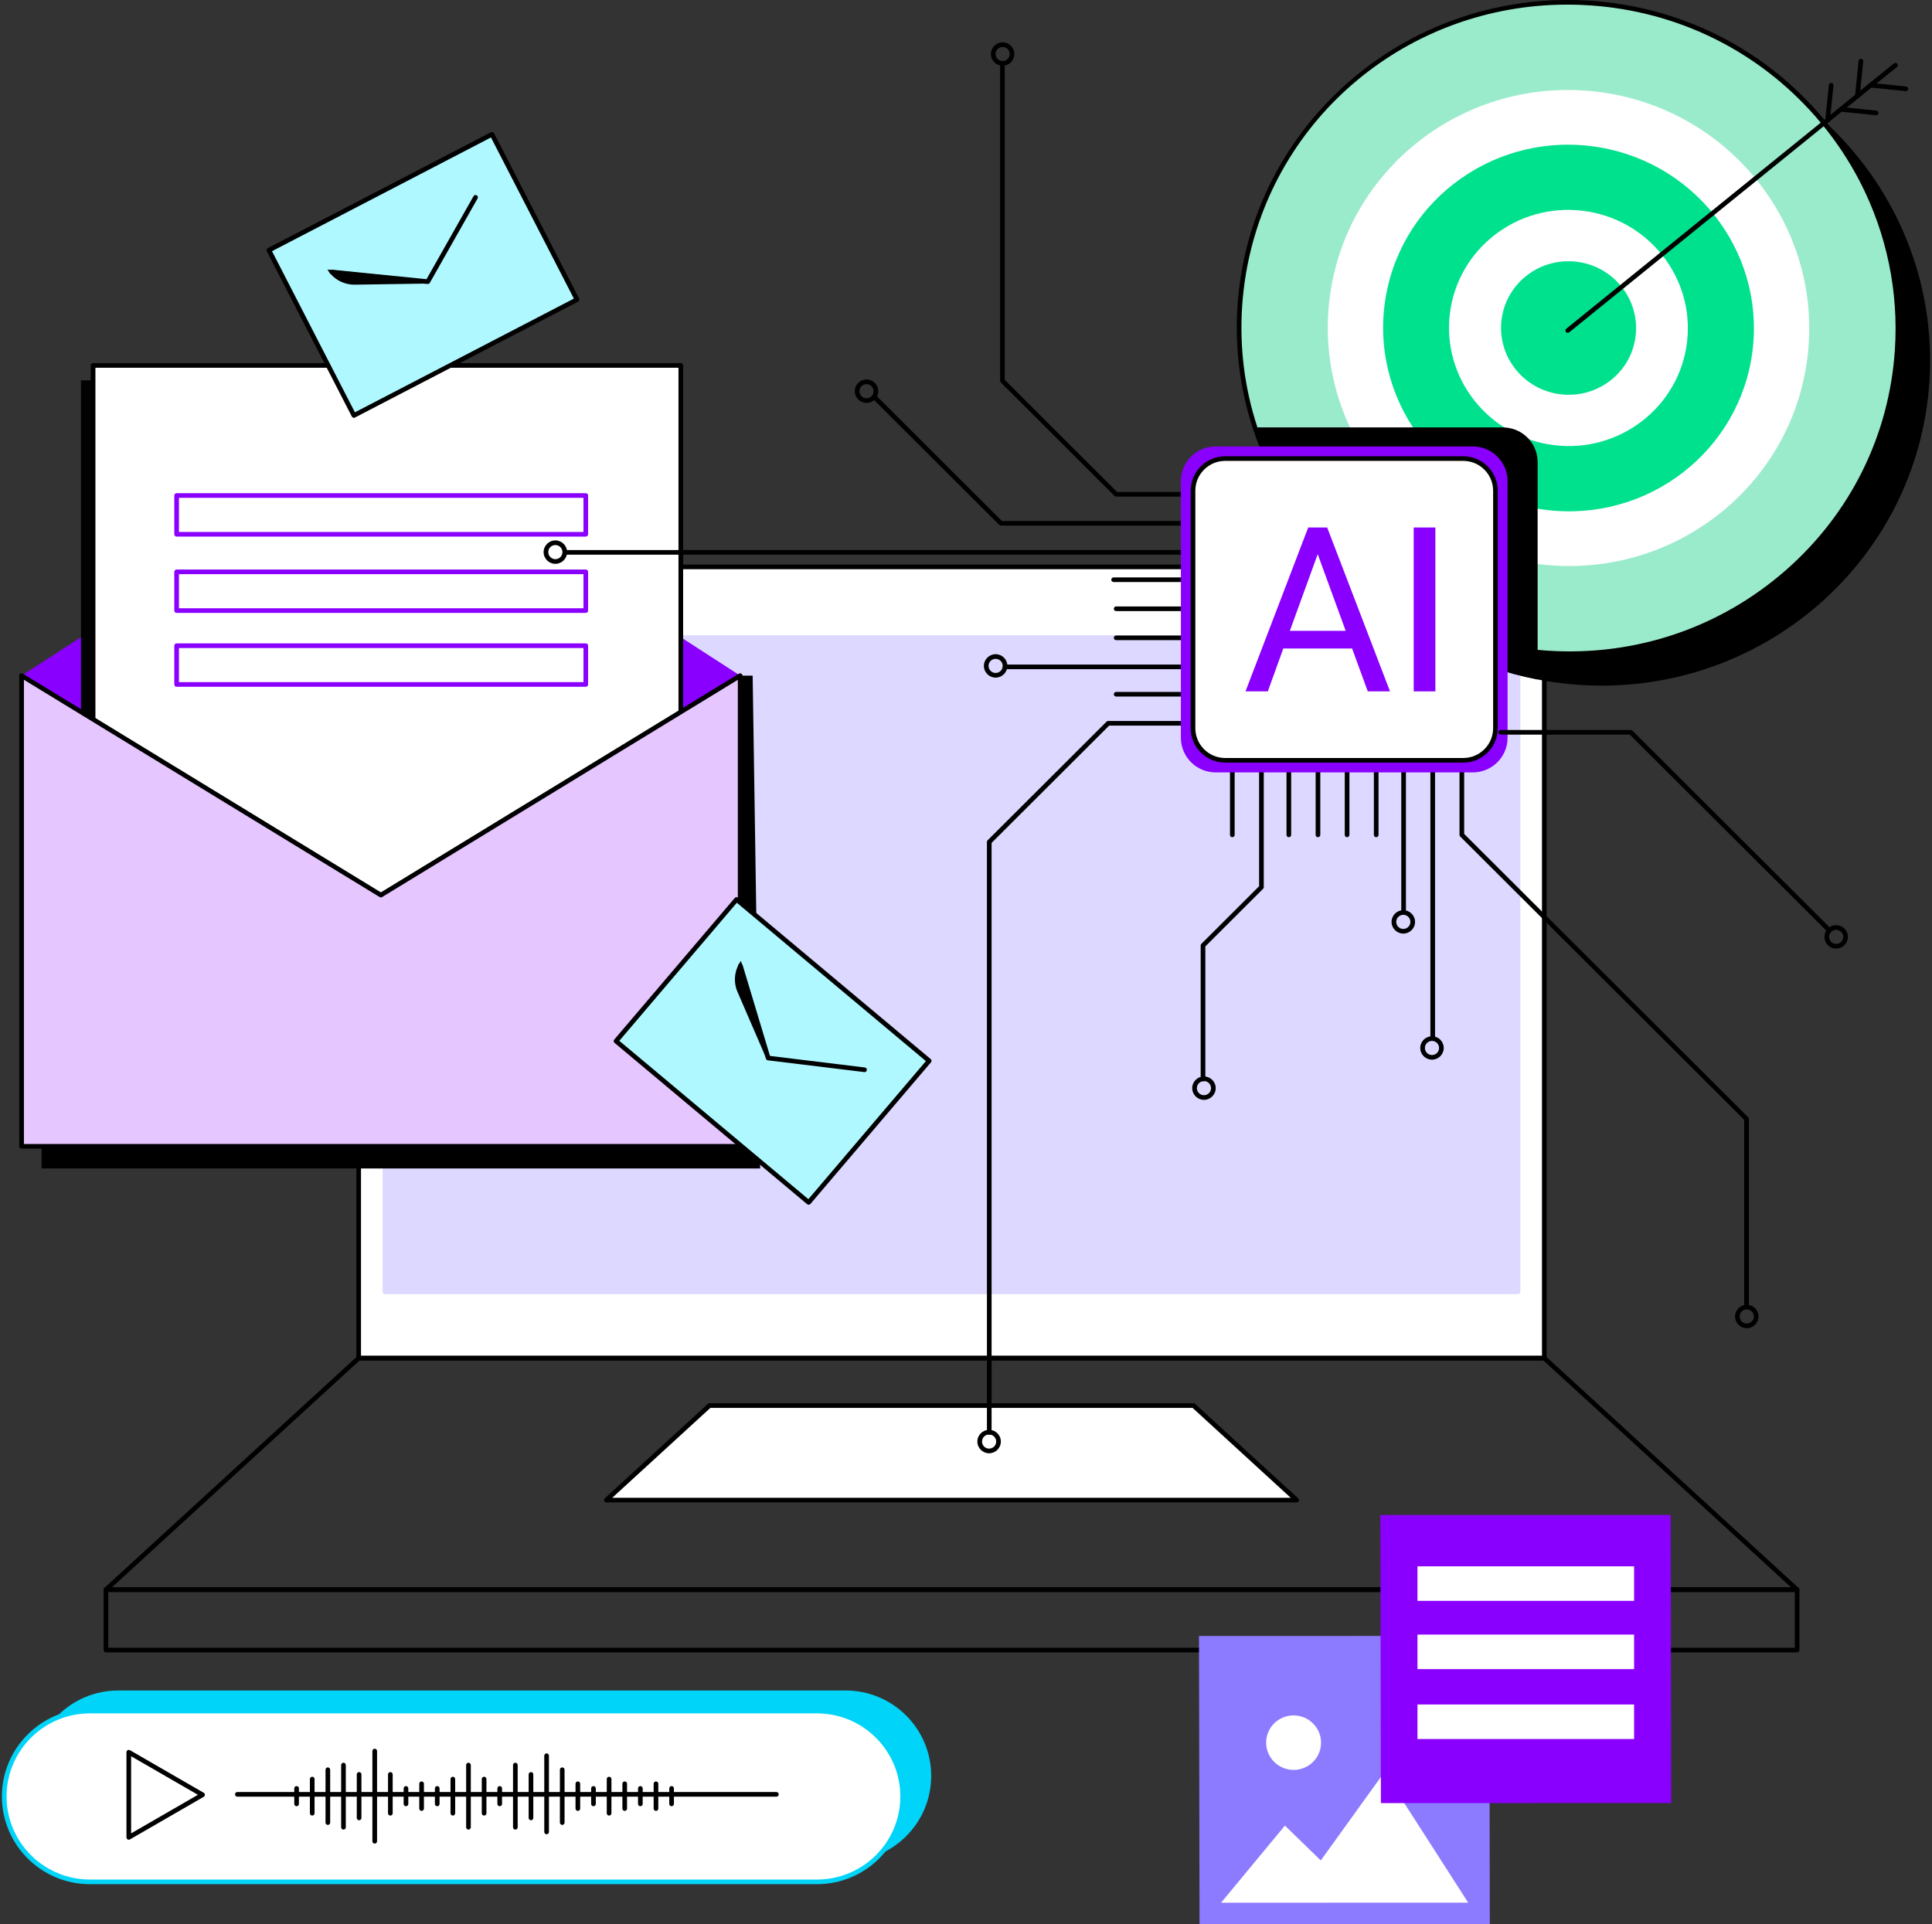 <svg xmlns="http://www.w3.org/2000/svg" width="509" height="507" viewBox="0 0 509 507" fill="none"><rect x="0" y="0" width="509" height="507" fill="#333333" stroke="none"/><g clip-path="url(#clip0_404_8385)"><path d="M406.858 149.377H94.495V357.856H406.858V149.377Z" fill="white"></path><path d="M406.858 358.47H94.495C94.156 358.47 93.882 358.195 93.882 357.857V149.378C93.882 149.04 94.156 148.766 94.495 148.766H406.858C407.197 148.766 407.472 149.04 407.472 149.378V357.857C407.472 358.195 407.197 358.47 406.858 358.47ZM95.109 357.245H406.245V149.987H95.109V357.245Z" fill="black"></path><path d="M473.439 419.474H27.912C27.66 419.474 27.432 419.319 27.34 419.083C27.249 418.848 27.31 418.582 27.496 418.41L94.079 357.407C94.193 357.302 94.34 357.246 94.493 357.246H406.856C407.008 357.246 407.158 357.304 407.269 357.407L473.852 418.41C474.038 418.579 474.099 418.848 474.008 419.083C473.916 419.319 473.688 419.474 473.436 419.474H473.439ZM29.487 418.25H471.864L406.617 358.471H94.734L29.487 418.25Z" fill="black"></path><path d="M314.435 370.359H186.916L159.737 395.263H341.617L314.435 370.359Z" fill="white"></path><path d="M341.617 395.877H159.737C159.485 395.877 159.257 395.721 159.165 395.486C159.074 395.25 159.135 394.984 159.321 394.813L186.503 369.909C186.616 369.803 186.764 369.748 186.916 369.748H314.435C314.587 369.748 314.737 369.806 314.848 369.909L342.03 394.813C342.216 394.982 342.277 395.25 342.186 395.486C342.094 395.721 341.866 395.877 341.614 395.877H341.617ZM161.312 394.652H340.042L314.196 370.973H187.155L161.309 394.652H161.312Z" fill="black"></path><path d="M473.466 435.39H27.912C27.573 435.39 27.299 435.116 27.299 434.778V418.858C27.299 418.52 27.573 418.246 27.912 418.246H473.466C473.805 418.246 474.08 418.52 474.08 418.858V434.778C474.08 435.116 473.805 435.39 473.466 435.39ZM28.526 434.168H472.853V419.473H28.526V434.168Z" fill="black"></path><path d="M399.942 340.994H101.411C101.073 340.994 100.798 340.72 100.798 340.382V167.985C100.798 167.647 101.073 167.373 101.411 167.373H399.942C400.281 167.373 400.556 167.647 400.556 167.985V340.382C400.556 340.72 400.281 340.994 399.942 340.994Z" fill="#8C7BFF" fill-opacity="0.3"></path><path d="M52.184 307.88H10.954V184.294L103.3 177.902L198.292 178.027L200.268 307.88H52.184Z" fill="black"></path><path d="M5.689 178.027L100.345 116.791L195.004 178.027L100.348 244.824L5.689 178.027Z" fill="#8900FE"></path><path d="M176.171 100.221H21.332V290.398H176.171V100.221Z" fill="#020202"></path><path d="M179.364 96.291H24.525V286.469H179.364V96.291Z" fill="white"></path><path d="M179.364 287.082H24.525C24.186 287.082 23.911 286.808 23.911 286.47V96.292C23.911 95.954 24.186 95.68 24.525 95.68H179.364C179.703 95.68 179.978 95.954 179.978 96.292V286.47C179.978 286.808 179.703 287.082 179.364 287.082ZM25.139 285.857H178.751V96.904H25.139V285.857Z" fill="black"></path><path d="M154.329 141.391H46.534C46.196 141.391 45.921 141.116 45.921 140.778V130.563C45.921 130.225 46.196 129.951 46.534 129.951H154.329C154.667 129.951 154.942 130.225 154.942 130.563V140.778C154.942 141.116 154.667 141.391 154.329 141.391ZM47.148 140.166H153.718V131.176H47.148V140.166Z" fill="#8900FE"></path><path d="M154.329 161.499H46.534C46.196 161.499 45.921 161.225 45.921 160.887V150.675C45.921 150.337 46.196 150.062 46.534 150.062H154.329C154.667 150.062 154.942 150.337 154.942 150.675V160.887C154.942 161.225 154.667 161.499 154.329 161.499ZM47.148 160.275H153.718V151.284H47.148V160.275Z" fill="#8900FE"></path><path d="M154.329 180.966H46.534C46.196 180.966 45.921 180.692 45.921 180.354V170.142C45.921 169.804 46.196 169.529 46.534 169.529H154.329C154.667 169.529 154.942 169.804 154.942 170.142V180.354C154.942 180.692 154.667 180.966 154.329 180.966ZM47.148 179.744H153.718V170.754H47.148V179.744Z" fill="#8900FE"></path><path d="M46.92 302.044H5.689V178.455L100.348 235.849L195.004 178.455V302.044H46.92Z" fill="#E5C6FF"></path><path d="M195.004 302.654H5.689C5.351 302.654 5.076 302.38 5.076 302.042V178.027C5.076 177.805 5.195 177.6 5.389 177.492C5.584 177.384 5.82 177.387 6.009 177.503L100.345 235.129L194.682 177.503C194.871 177.387 195.11 177.381 195.301 177.492C195.495 177.6 195.615 177.805 195.615 178.027V302.042C195.615 302.38 195.34 302.654 195.001 302.654H195.004ZM6.303 301.433H194.39V179.121L100.667 236.373C100.47 236.495 100.223 236.495 100.026 236.373L6.303 179.118V301.43V301.433Z" fill="black"></path><path d="M213.046 316.832L162.297 274.322L194.052 237.012L244.742 279.561L213.046 316.832Z" fill="#B0F8FF"></path><path d="M227.775 282.491C227.75 282.491 227.725 282.491 227.7 282.486L202.312 279.394C202.07 279.363 201.87 279.194 201.798 278.964L194.476 254.659C194.379 254.335 194.563 253.994 194.887 253.897C195.209 253.8 195.554 253.983 195.651 254.307L202.856 278.23L227.844 281.275C228.18 281.317 228.419 281.621 228.377 281.957C228.339 282.267 228.075 282.494 227.769 282.494L227.775 282.491Z" fill="black"></path><path d="M194.301 261.367L202.031 279.231L202.859 278.802L195.218 253.191C193.482 255.563 193.135 258.674 194.301 261.37V261.367Z" fill="#020202"></path><path d="M213.046 317.444C212.907 317.444 212.768 317.397 212.651 317.3L161.9 274.787C161.775 274.681 161.697 274.532 161.683 274.368C161.669 274.205 161.722 274.044 161.828 273.92L193.582 236.609C193.802 236.354 194.185 236.321 194.443 236.537L245.195 279.051C245.319 279.156 245.397 279.305 245.411 279.469C245.425 279.632 245.372 279.793 245.267 279.918L213.512 317.228C213.39 317.369 213.218 317.444 213.046 317.444ZM163.163 274.246L212.973 315.973L243.934 279.596L194.124 237.87L163.163 274.246Z" fill="black"></path><path d="M152.016 78.945L93.237 109.47L70.84 65.924L129.626 35.465L152.016 78.945Z" fill="#B0F8FF"></path><path d="M112.709 74.831C112.69 74.831 112.667 74.831 112.648 74.828L87.343 72.279C87.007 72.246 86.76 71.944 86.793 71.609C86.827 71.273 87.124 71.032 87.465 71.06L112.373 73.567L124.751 51.694C124.917 51.401 125.292 51.295 125.586 51.462C125.881 51.628 125.986 52.002 125.82 52.296L113.245 74.518C113.137 74.712 112.931 74.828 112.712 74.828L112.709 74.831Z" fill="black"></path><path d="M93.485 75.009L112.981 74.715L112.898 73.787L86.26 71.033C87.793 73.54 90.539 75.05 93.482 75.006L93.485 75.009Z" fill="#020202"></path><path d="M93.237 110.083C93.174 110.083 93.113 110.074 93.052 110.055C92.896 110.005 92.766 109.897 92.693 109.75L70.295 66.201C70.143 65.902 70.259 65.533 70.556 65.378L129.335 34.85C129.479 34.775 129.648 34.761 129.804 34.809C129.959 34.858 130.09 34.967 130.162 35.113L152.56 78.663C152.713 78.962 152.596 79.33 152.299 79.486L93.521 110.014C93.432 110.061 93.335 110.083 93.237 110.083ZM71.661 66.184L93.501 108.645L151.191 78.682L129.351 36.221L71.661 66.184Z" fill="black"></path><path d="M392.504 506.986L316.026 507L315.884 431.077L392.362 431.061L392.504 506.986Z" fill="#8C7BFF"></path><path d="M386.809 501.345L321.698 501.356L338.521 481.032L347.966 490.219L364.728 466.949L386.809 501.345Z" fill="white"></path><path d="M347.952 460.314C348.576 456.398 345.884 452.717 341.939 452.09C337.994 451.464 334.29 454.13 333.666 458.046C333.041 461.961 335.733 465.642 339.678 466.269C343.623 466.895 347.327 464.229 347.952 460.314Z" fill="white"></path><path d="M440.29 475.094L363.812 475.108L363.667 399.186L440.148 399.172L440.29 475.094Z" fill="#8900FE"></path><path d="M430.514 412.717H373.443V421.818H430.514V412.717Z" fill="white"></path><path d="M430.514 430.705H373.443V439.806H430.514V430.705Z" fill="white"></path><path d="M430.514 449.119H373.443V458.22H430.514V449.119Z" fill="white"></path><path d="M222.78 490.435H31.18C18.725 490.435 8.63 480.362 8.63 467.934C8.63 455.505 18.725 445.432 31.18 445.432H222.78C235.235 445.432 245.331 455.505 245.331 467.934C245.331 480.362 235.235 490.435 222.78 490.435Z" fill="#00D4F8"></path><path d="M215.264 495.859H23.664C11.209 495.859 1.114 485.786 1.114 473.357C1.114 460.929 11.209 450.855 23.664 450.855H215.264C227.719 450.855 237.815 460.929 237.815 473.357C237.815 485.786 227.719 495.859 215.264 495.859Z" fill="white"></path><path d="M176.937 475.93C176.599 475.93 176.324 475.656 176.324 475.318V471.237C176.324 470.899 176.599 470.625 176.937 470.625C177.276 470.625 177.551 470.899 177.551 471.237V475.318C177.551 475.656 177.276 475.93 176.937 475.93Z" fill="black"></path><path d="M172.823 477.163C172.484 477.163 172.209 476.889 172.209 476.551V470.007C172.209 469.669 172.484 469.395 172.823 469.395C173.161 469.395 173.436 469.669 173.436 470.007V476.551C173.436 476.889 173.161 477.163 172.823 477.163Z" fill="black"></path><path d="M168.705 475.93C168.366 475.93 168.092 475.656 168.092 475.318V471.237C168.092 470.899 168.366 470.625 168.705 470.625C169.044 470.625 169.319 470.899 169.319 471.237V475.318C169.319 475.656 169.044 475.93 168.705 475.93Z" fill="black"></path><path d="M164.588 477.163C164.249 477.163 163.974 476.889 163.974 476.551V470.007C163.974 469.669 164.249 469.395 164.588 469.395C164.926 469.395 165.201 469.669 165.201 470.007V476.551C165.201 476.889 164.926 477.163 164.588 477.163Z" fill="black"></path><path d="M160.473 478.393C160.134 478.393 159.859 478.118 159.859 477.78V468.776C159.859 468.438 160.134 468.164 160.473 468.164C160.812 468.164 161.087 468.438 161.087 468.776V477.78C161.087 478.118 160.812 478.393 160.473 478.393Z" fill="black"></path><path d="M156.355 475.93C156.017 475.93 155.742 475.656 155.742 475.318V471.237C155.742 470.899 156.017 470.625 156.355 470.625C156.694 470.625 156.969 470.899 156.969 471.237V475.318C156.969 475.656 156.694 475.93 156.355 475.93Z" fill="black"></path><path d="M152.241 477.163C151.902 477.163 151.627 476.889 151.627 476.551V470.007C151.627 469.669 151.902 469.395 152.241 469.395C152.579 469.395 152.854 469.669 152.854 470.007V476.551C152.854 476.889 152.579 477.163 152.241 477.163Z" fill="black"></path><path d="M148.123 480.856C147.784 480.856 147.51 480.581 147.51 480.243V466.313C147.51 465.975 147.784 465.701 148.123 465.701C148.462 465.701 148.737 465.975 148.737 466.313V480.243C148.737 480.581 148.462 480.856 148.123 480.856Z" fill="black"></path><path d="M144.005 483.318C143.667 483.318 143.392 483.044 143.392 482.706V462.62C143.392 462.282 143.667 462.008 144.005 462.008C144.344 462.008 144.619 462.282 144.619 462.62V482.706C144.619 483.044 144.344 483.318 144.005 483.318Z" fill="black"></path><path d="M139.891 479.625C139.552 479.625 139.277 479.351 139.277 479.013V467.546C139.277 467.208 139.552 466.934 139.891 466.934C140.229 466.934 140.504 467.208 140.504 467.546V479.013C140.504 479.351 140.229 479.625 139.891 479.625Z" fill="black"></path><path d="M135.773 482.088C135.435 482.088 135.16 481.814 135.16 481.476V465.083C135.16 464.745 135.435 464.471 135.773 464.471C136.112 464.471 136.387 464.745 136.387 465.083V481.476C136.387 481.814 136.112 482.088 135.773 482.088Z" fill="black"></path><path d="M131.656 475.93C131.317 475.93 131.042 475.656 131.042 475.318V471.237C131.042 470.899 131.317 470.625 131.656 470.625C131.994 470.625 132.269 470.899 132.269 471.237V475.318C132.269 475.656 131.994 475.93 131.656 475.93Z" fill="black"></path><path d="M127.541 478.393C127.202 478.393 126.927 478.118 126.927 477.78V468.776C126.927 468.438 127.202 468.164 127.541 468.164C127.88 468.164 128.154 468.438 128.154 468.776V477.78C128.154 478.118 127.88 478.393 127.541 478.393Z" fill="black"></path><path d="M123.423 482.088C123.085 482.088 122.81 481.814 122.81 481.476V465.083C122.81 464.745 123.085 464.471 123.423 464.471C123.762 464.471 124.037 464.745 124.037 465.083V481.476C124.037 481.814 123.762 482.088 123.423 482.088Z" fill="black"></path><path d="M119.306 478.393C118.967 478.393 118.692 478.118 118.692 477.78V468.776C118.692 468.438 118.967 468.164 119.306 468.164C119.645 468.164 119.92 468.438 119.92 468.776V477.78C119.92 478.118 119.645 478.393 119.306 478.393Z" fill="black"></path><path d="M115.191 475.93C114.853 475.93 114.578 475.656 114.578 475.318V471.237C114.578 470.899 114.853 470.625 115.191 470.625C115.53 470.625 115.805 470.899 115.805 471.237V475.318C115.805 475.656 115.53 475.93 115.191 475.93Z" fill="black"></path><path d="M111.074 477.163C110.735 477.163 110.46 476.889 110.46 476.551V470.007C110.46 469.669 110.735 469.395 111.074 469.395C111.412 469.395 111.687 469.669 111.687 470.007V476.551C111.687 476.889 111.412 477.163 111.074 477.163Z" fill="black"></path><path d="M106.959 475.93C106.62 475.93 106.345 475.656 106.345 475.318V471.237C106.345 470.899 106.62 470.625 106.959 470.625C107.298 470.625 107.572 470.899 107.572 471.237V475.318C107.572 475.656 107.298 475.93 106.959 475.93Z" fill="black"></path><path d="M102.841 478.393C102.503 478.393 102.228 478.119 102.228 477.781V467.544C102.228 467.206 102.503 466.932 102.841 466.932C103.18 466.932 103.455 467.206 103.455 467.544V477.781C103.455 478.119 103.18 478.393 102.841 478.393Z" fill="black"></path><path d="M98.724 485.782C98.385 485.782 98.11 485.508 98.11 485.17V461.388C98.11 461.05 98.385 460.775 98.724 460.775C99.062 460.775 99.337 461.05 99.337 461.388V485.17C99.337 485.508 99.062 485.782 98.724 485.782Z" fill="black"></path><path d="M94.609 479.625C94.27 479.625 93.995 479.351 93.995 479.013V467.546C93.995 467.208 94.27 466.934 94.609 466.934C94.948 466.934 95.223 467.208 95.223 467.546V479.013C95.223 479.351 94.948 479.625 94.609 479.625Z" fill="black"></path><path d="M90.492 482.088C90.153 482.088 89.878 481.814 89.878 481.476V465.083C89.878 464.745 90.153 464.471 90.492 464.471C90.83 464.471 91.105 464.745 91.105 465.083V481.476C91.105 481.814 90.83 482.088 90.492 482.088Z" fill="black"></path><path d="M86.374 480.856C86.035 480.856 85.76 480.581 85.76 480.243V466.313C85.76 465.975 86.035 465.701 86.374 465.701C86.713 465.701 86.987 465.975 86.987 466.313V480.243C86.987 480.581 86.713 480.856 86.374 480.856Z" fill="black"></path><path d="M82.259 478.393C81.92 478.393 81.645 478.118 81.645 477.78V468.776C81.645 468.438 81.92 468.164 82.259 468.164C82.598 468.164 82.873 468.438 82.873 468.776V477.78C82.873 478.118 82.598 478.393 82.259 478.393Z" fill="black"></path><path d="M78.142 475.93C77.803 475.93 77.528 475.656 77.528 475.318V471.237C77.528 470.899 77.803 470.625 78.142 470.625C78.48 470.625 78.755 470.899 78.755 471.237V475.318C78.755 475.656 78.48 475.93 78.142 475.93Z" fill="black"></path><path d="M53.364 472.921L33.932 461.697V484.144L53.364 472.921Z" fill="white"></path><path d="M33.932 484.757C33.826 484.757 33.721 484.729 33.626 484.674C33.438 484.566 33.318 484.364 33.318 484.145V461.698C33.318 461.479 33.435 461.277 33.626 461.169C33.815 461.061 34.051 461.061 34.24 461.169L53.672 472.392C53.861 472.5 53.978 472.702 53.978 472.921C53.978 473.14 53.861 473.342 53.672 473.451L34.24 484.674C34.145 484.729 34.04 484.757 33.932 484.757ZM34.545 462.759V483.084L52.14 472.921L34.545 462.759Z" fill="black"></path><path d="M204.547 473.412H62.527C62.188 473.412 61.913 473.138 61.913 472.8C61.913 472.462 62.188 472.188 62.527 472.188H204.547C204.886 472.188 205.16 472.462 205.16 472.8C205.16 473.138 204.886 473.412 204.547 473.412Z" fill="black"></path><path d="M215.264 496.473H23.664C10.892 496.473 0.5 486.103 0.5 473.358C0.5 460.614 10.892 450.244 23.664 450.244H215.264C228.036 450.244 238.428 460.614 238.428 473.358C238.428 486.103 228.036 496.473 215.264 496.473ZM23.664 451.469C11.567 451.469 1.727 461.29 1.727 473.358C1.727 485.427 11.567 495.248 23.664 495.248H215.264C227.361 495.248 237.201 485.429 237.201 473.358C237.201 461.287 227.361 451.469 215.264 451.469H23.664Z" fill="#00D4F8"></path><path d="M508.317 100.549C505.232 147.844 463.968 183.619 416.135 180.461C412.384 180.217 408.699 179.738 405.098 179.034C387.884 175.707 372.599 167.392 360.735 155.77C359.178 154.241 357.681 152.667 356.254 151.035C346.739 140.208 339.948 127.037 336.838 112.617C335.208 105.073 334.589 97.194 335.117 89.132C335.503 83.167 336.502 77.393 338.049 71.849C348.705 33.436 385.502 6.446 427.302 9.206C447.062 10.508 464.845 18.254 478.703 30.225C479.433 30.863 480.155 31.503 480.866 32.159C485.2 36.173 489.117 40.601 492.538 45.385C492.777 45.715 493.01 46.053 493.249 46.388C503.891 61.726 509.619 80.568 508.32 100.546L508.317 100.549Z" fill="black"></path><path d="M499.837 92.138C496.767 139.427 455.494 175.208 407.661 172.058C406.803 172.003 405.945 171.936 405.098 171.85C388.717 170.301 373.776 164.306 361.424 155.166C359.647 153.864 357.923 152.482 356.257 151.038C344.468 140.84 335.522 127.578 330.635 112.62C327.367 102.613 325.915 91.838 326.637 80.718C326.834 77.714 327.19 74.758 327.678 71.852C334.994 29.042 374.035 -2.151 418.819 0.803C442.883 2.388 464.029 13.528 478.7 30.228C479.33 30.943 479.944 31.672 480.552 32.411C484.425 37.121 487.804 42.249 490.614 47.705C497.45 60.992 500.884 76.199 499.84 92.135L499.837 92.138Z" fill="#9AEBCC"></path><path d="M413.566 172.864C411.592 172.864 409.61 172.798 407.622 172.667C406.689 172.607 405.842 172.54 405.037 172.457C389.086 170.95 373.876 165.14 361.057 155.657C359.325 154.388 357.573 152.989 355.851 151.498C343.849 141.117 334.928 127.738 330.05 112.808C326.665 102.444 325.31 91.631 326.024 80.676C326.215 77.745 326.568 74.742 327.073 71.749C330.652 50.794 341.927 31.949 358.817 18.683C375.826 5.327 397.152 -1.239 418.861 0.193C442.317 1.739 463.732 12.261 479.161 29.826C479.741 30.483 480.352 31.203 481.027 32.026C484.939 36.78 488.345 41.964 491.158 47.427C498.252 61.213 501.464 76.689 500.451 92.179C498.966 115.061 488.595 136.022 471.251 151.204C455.164 165.287 434.87 172.864 413.569 172.864H413.566ZM412.911 1.218C371.155 1.218 335.325 30.738 328.284 71.954C327.787 74.905 327.437 77.867 327.248 80.756C326.546 91.556 327.881 102.214 331.216 112.431C336.025 127.148 344.82 140.339 356.654 150.576C358.35 152.044 360.077 153.424 361.785 154.673C374.426 164.026 389.422 169.753 405.156 171.241C405.95 171.321 406.781 171.388 407.7 171.446C430.828 172.964 453.106 165.453 470.44 150.282C487.537 135.316 497.761 114.653 499.226 92.096C500.226 76.828 497.058 61.574 490.067 47.984C487.296 42.596 483.934 37.487 480.077 32.799C479.411 31.987 478.811 31.278 478.239 30.63C463.024 13.312 441.909 2.933 418.781 1.409C416.815 1.279 414.855 1.216 412.914 1.216L412.911 1.218Z" fill="black"></path><path d="M476.201 94.052C480.382 59.673 455.582 28.39 420.808 24.179C386.034 19.967 354.454 44.423 350.273 78.801C346.091 113.18 370.891 144.463 405.666 148.674C440.44 152.885 472.019 128.43 476.201 94.052Z" fill="white"></path><path d="M461.733 92.301C464.954 65.824 445.853 41.731 419.071 38.488C392.288 35.244 367.966 54.078 364.746 80.555C361.526 107.032 380.626 131.125 407.409 134.369C434.191 137.612 458.513 118.778 461.733 92.301Z" fill="#00E18D"></path><path d="M444.454 90.203C446.528 73.148 434.225 57.629 416.973 55.54C399.722 53.45 384.055 65.582 381.981 82.637C379.906 99.692 392.21 115.211 409.461 117.301C426.713 119.39 442.38 107.258 444.454 90.203Z" fill="white"></path><path d="M430.916 88.57C432.089 78.926 425.132 70.151 415.377 68.969C405.623 67.788 396.764 74.648 395.591 84.292C394.418 93.936 401.375 102.712 411.13 103.893C420.884 105.074 429.743 98.214 430.916 88.57Z" fill="#00E18D"></path><path d="M413.033 87.708C412.856 87.708 412.678 87.63 412.556 87.481C412.342 87.217 412.384 86.832 412.645 86.619L498.977 16.7C499.24 16.487 499.626 16.526 499.84 16.789C500.054 17.052 500.012 17.437 499.751 17.65L413.419 87.569C413.305 87.661 413.169 87.705 413.033 87.705V87.708Z" fill="black"></path><path d="M494.284 30.361C494.262 30.361 494.243 30.361 494.22 30.358L484.95 29.408C484.614 29.372 484.367 29.073 484.403 28.737C484.439 28.402 484.736 28.164 485.075 28.192L494.345 29.142C494.681 29.178 494.928 29.477 494.892 29.812C494.859 30.128 494.592 30.361 494.284 30.361Z" fill="black"></path><path d="M502.12 24.017C502.097 24.017 502.078 24.017 502.056 24.014L492.785 23.061C492.449 23.027 492.205 22.725 492.238 22.39C492.271 22.055 492.571 21.814 492.91 21.844L502.181 22.797C502.517 22.831 502.761 23.133 502.728 23.468C502.694 23.784 502.428 24.017 502.12 24.017Z" fill="black"></path><path d="M481.496 32.278C481.476 32.278 481.454 32.278 481.432 32.275C481.096 32.239 480.849 31.94 480.885 31.605L481.826 22.382C481.86 22.047 482.159 21.808 482.498 21.836C482.834 21.869 483.081 22.171 483.045 22.507L482.104 31.73C482.071 32.045 481.807 32.278 481.496 32.278Z" fill="black"></path><path d="M489.334 25.933C489.314 25.933 489.292 25.933 489.27 25.93C488.934 25.897 488.687 25.595 488.723 25.26L489.664 16.037C489.698 15.702 489.997 15.458 490.336 15.491C490.672 15.527 490.919 15.826 490.883 16.162L489.942 25.385C489.909 25.701 489.645 25.933 489.334 25.933Z" fill="black"></path><path d="M405.098 121.755V179.04C387.884 175.713 372.599 167.398 360.735 155.776C359.178 154.247 357.681 152.673 356.254 151.041C344.465 140.843 335.519 127.581 330.633 112.623H395.938C396.066 112.623 396.197 112.623 396.324 112.634C398.937 112.739 401.266 113.936 402.871 115.784C404.257 117.38 405.098 119.466 405.098 121.755Z" fill="black"></path><path d="M362.571 220.596C362.232 220.596 361.957 220.322 361.957 219.984V203.015C361.957 202.677 362.232 202.402 362.571 202.402C362.909 202.402 363.184 202.677 363.184 203.015V219.984C363.184 220.322 362.909 220.596 362.571 220.596Z" fill="black"></path><path d="M377.461 274.128C377.122 274.128 376.847 273.854 376.847 273.516V203.013C376.847 202.675 377.122 202.4 377.461 202.4C377.799 202.4 378.074 202.675 378.074 203.013V273.516C378.074 273.854 377.799 274.128 377.461 274.128Z" fill="black"></path><path d="M316.942 284.941C316.603 284.941 316.328 284.667 316.328 284.329V249.127C316.328 248.963 316.392 248.808 316.509 248.694L331.721 233.515V203.015C331.721 202.677 331.996 202.402 332.335 202.402C332.673 202.402 332.948 202.677 332.948 203.015V233.767C332.948 233.931 332.884 234.086 332.768 234.199L317.555 249.379V284.326C317.555 284.664 317.28 284.938 316.942 284.938V284.941Z" fill="black"></path><path d="M347.228 220.596C346.889 220.596 346.614 220.322 346.614 219.984V203.015C346.614 202.677 346.889 202.402 347.228 202.402C347.566 202.402 347.841 202.677 347.841 203.015V219.984C347.841 220.322 347.566 220.596 347.228 220.596Z" fill="black"></path><path d="M354.899 220.596C354.56 220.596 354.286 220.322 354.286 219.984V203.015C354.286 202.677 354.56 202.402 354.899 202.402C355.238 202.402 355.513 202.677 355.513 203.015V219.984C355.513 220.322 355.238 220.596 354.899 220.596Z" fill="black"></path><path d="M369.789 240.757C369.451 240.757 369.176 240.483 369.176 240.145V203.015C369.176 202.677 369.451 202.402 369.789 202.402C370.128 202.402 370.403 202.677 370.403 203.015V240.145C370.403 240.483 370.128 240.757 369.789 240.757Z" fill="black"></path><path d="M460.136 344.859C459.798 344.859 459.523 344.585 459.523 344.247V295.076L384.699 220.414C384.585 220.301 384.519 220.145 384.519 219.982V203.013C384.519 202.675 384.794 202.4 385.132 202.4C385.471 202.4 385.746 202.675 385.746 203.013V219.73L460.569 294.392C460.683 294.505 460.75 294.661 460.75 294.824V344.247C460.75 344.585 460.475 344.859 460.136 344.859Z" fill="black"></path><path d="M324.663 220.596C324.324 220.596 324.05 220.322 324.05 219.984V203.015C324.05 202.677 324.324 202.402 324.663 202.402C325.002 202.402 325.277 202.677 325.277 203.015V219.984C325.277 220.322 325.002 220.596 324.663 220.596Z" fill="black"></path><path d="M339.553 220.596C339.215 220.596 338.94 220.322 338.94 219.984V203.015C338.94 202.677 339.215 202.402 339.553 202.402C339.892 202.402 340.167 202.677 340.167 203.015V219.984C340.167 220.322 339.892 220.596 339.553 220.596Z" fill="black"></path><path d="M460.203 349.971C458.498 349.971 457.11 348.586 457.11 346.885C457.11 345.184 458.498 343.799 460.203 343.799C461.908 343.799 463.296 345.184 463.296 346.885C463.296 348.586 461.908 349.971 460.203 349.971ZM460.203 345.023C459.173 345.023 458.337 345.857 458.337 346.885C458.337 347.913 459.176 348.747 460.203 348.747C461.23 348.747 462.069 347.91 462.069 346.885C462.069 345.86 461.23 345.023 460.203 345.023Z" fill="black"></path><path d="M377.269 279.221C375.565 279.221 374.176 277.836 374.176 276.135C374.176 274.434 375.565 273.049 377.269 273.049C378.974 273.049 380.362 274.434 380.362 276.135C380.362 277.836 378.974 279.221 377.269 279.221ZM377.269 274.273C376.239 274.273 375.403 275.107 375.403 276.135C375.403 277.163 376.242 277.997 377.269 277.997C378.297 277.997 379.135 277.16 379.135 276.135C379.135 275.11 378.297 274.273 377.269 274.273Z" fill="black"></path><path d="M369.712 245.999C368.007 245.999 366.619 244.614 366.619 242.912C366.619 241.211 368.007 239.826 369.712 239.826C371.416 239.826 372.805 241.211 372.805 242.912C372.805 244.614 371.416 245.999 369.712 245.999ZM369.712 241.051C368.682 241.051 367.846 241.885 367.846 242.912C367.846 243.94 368.684 244.774 369.712 244.774C370.739 244.774 371.577 243.94 371.577 242.912C371.577 241.885 370.739 241.051 369.712 241.051Z" fill="black"></path><path d="M317.192 289.807C315.487 289.807 314.099 288.422 314.099 286.721C314.099 285.02 315.487 283.635 317.192 283.635C318.896 283.635 320.285 285.02 320.285 286.721C320.285 288.422 318.896 289.807 317.192 289.807ZM317.192 284.859C316.162 284.859 315.326 285.696 315.326 286.721C315.326 287.746 316.164 288.583 317.192 288.583C318.219 288.583 319.057 287.749 319.057 286.721C319.057 285.693 318.219 284.859 317.192 284.859Z" fill="black"></path><path d="M228.289 106.165C226.584 106.165 225.196 104.78 225.196 103.079C225.196 101.377 226.584 99.992 228.289 99.992C229.993 99.992 231.382 101.377 231.382 103.079C231.382 104.78 229.993 106.165 228.289 106.165ZM228.289 101.217C227.258 101.217 226.423 102.051 226.423 103.079C226.423 104.106 227.261 104.94 228.289 104.94C229.316 104.94 230.154 104.104 230.154 103.079C230.154 102.053 229.316 101.217 228.289 101.217Z" fill="black"></path><path d="M146.313 148.565C144.608 148.565 143.22 147.18 143.22 145.479C143.22 143.778 144.608 142.393 146.313 142.393C148.017 142.393 149.406 143.778 149.406 145.479C149.406 147.18 148.017 148.565 146.313 148.565ZM146.313 143.617C145.283 143.617 144.447 144.451 144.447 145.479C144.447 146.507 145.285 147.341 146.313 147.341C147.34 147.341 148.179 146.504 148.179 145.479C148.179 144.454 147.34 143.617 146.313 143.617Z" fill="black"></path><path d="M262.306 178.548C260.601 178.548 259.213 177.162 259.213 175.461C259.213 173.76 260.601 172.375 262.306 172.375C264.011 172.375 265.399 173.76 265.399 175.461C265.399 177.162 264.011 178.548 262.306 178.548ZM262.306 173.6C261.276 173.6 260.44 174.433 260.44 175.461C260.44 176.489 261.279 177.323 262.306 177.323C263.333 177.323 264.172 176.486 264.172 175.461C264.172 174.436 263.333 173.6 262.306 173.6Z" fill="black"></path><path d="M260.587 382.929C258.883 382.929 257.494 381.543 257.494 379.842C257.494 378.141 258.883 376.756 260.587 376.756C262.292 376.756 263.68 378.141 263.68 379.842C263.68 381.543 262.292 382.929 260.587 382.929ZM260.587 377.98C259.557 377.98 258.722 378.814 258.722 379.842C258.722 380.87 259.56 381.704 260.587 381.704C261.615 381.704 262.453 380.867 262.453 379.842C262.453 378.817 261.615 377.98 260.587 377.98Z" fill="black"></path><path d="M311.064 153.365H293.391C293.053 153.365 292.778 153.091 292.778 152.753C292.778 152.415 293.053 152.141 293.391 152.141H311.064C311.403 152.141 311.677 152.415 311.677 152.753C311.677 153.091 311.403 153.365 311.064 153.365Z" fill="black"></path><path d="M311.064 138.506H263.711C263.547 138.506 263.392 138.443 263.278 138.326L230.099 105.219C229.86 104.981 229.86 104.593 230.099 104.354C230.338 104.116 230.726 104.116 230.965 104.354L263.964 137.285H311.061C311.4 137.285 311.675 137.559 311.675 137.897C311.675 138.235 311.4 138.509 311.061 138.509L311.064 138.506Z" fill="black"></path><path d="M311.064 183.535H294.058C293.719 183.535 293.444 183.261 293.444 182.923C293.444 182.585 293.719 182.311 294.058 182.311H311.064C311.403 182.311 311.678 182.585 311.678 182.923C311.678 183.261 311.403 183.535 311.064 183.535Z" fill="black"></path><path d="M311.064 168.678H294.058C293.719 168.678 293.444 168.403 293.444 168.065C293.444 167.727 293.719 167.453 294.058 167.453H311.064C311.403 167.453 311.678 167.727 311.678 168.065C311.678 168.403 311.403 168.678 311.064 168.678Z" fill="black"></path><path d="M311.064 161.018H294.058C293.719 161.018 293.444 160.743 293.444 160.405C293.444 160.067 293.719 159.793 294.058 159.793H311.064C311.403 159.793 311.678 160.067 311.678 160.405C311.678 160.743 311.403 161.018 311.064 161.018Z" fill="black"></path><path d="M311.064 146.16H148.934C148.595 146.16 148.32 145.886 148.32 145.548C148.32 145.21 148.595 144.936 148.934 144.936H311.064C311.403 144.936 311.677 145.21 311.677 145.548C311.677 145.886 311.403 146.16 311.064 146.16Z" fill="black"></path><path d="M311.064 130.851H294.058C293.894 130.851 293.739 130.787 293.625 130.67L263.667 100.777C263.553 100.663 263.486 100.508 263.486 100.345V16.778C263.486 16.44 263.761 16.166 264.1 16.166C264.438 16.166 264.713 16.44 264.713 16.778V100.093L294.311 129.626H311.064C311.403 129.626 311.678 129.9 311.678 130.238C311.678 130.576 311.403 130.851 311.064 130.851Z" fill="black"></path><path d="M260.629 378.058C260.29 378.058 260.015 377.784 260.015 377.446V221.847C260.015 221.683 260.079 221.528 260.196 221.415L291.531 190.147C291.645 190.033 291.803 189.967 291.964 189.967H311.064C311.403 189.967 311.677 190.241 311.677 190.579C311.677 190.917 311.403 191.191 311.064 191.191H292.217L261.24 222.102V377.449C261.24 377.787 260.965 378.061 260.626 378.061L260.629 378.058Z" fill="black"></path><path d="M311.064 176.33H264.819C264.48 176.33 264.205 176.056 264.205 175.718C264.205 175.38 264.48 175.105 264.819 175.105H311.064C311.403 175.105 311.677 175.38 311.677 175.718C311.677 176.056 311.403 176.33 311.064 176.33Z" fill="black"></path><path d="M264.152 17.321C262.448 17.321 261.059 15.936 261.059 14.235C261.059 12.534 262.448 11.148 264.152 11.148C265.857 11.148 267.245 12.534 267.245 14.235C267.245 15.936 265.857 17.321 264.152 17.321ZM264.152 12.373C263.122 12.373 262.287 13.207 262.287 14.235C262.287 15.263 263.125 16.096 264.152 16.096C265.18 16.096 266.018 15.26 266.018 14.235C266.018 13.21 265.18 12.373 264.152 12.373Z" fill="black"></path><path d="M388.025 117.643H320.268C315.212 117.643 311.114 121.732 311.114 126.777V194.388C311.114 199.433 315.212 203.522 320.268 203.522H388.025C393.081 203.522 397.179 199.433 397.179 194.388V126.777C397.179 121.732 393.081 117.643 388.025 117.643Z" fill="#8900FE"></path><path d="M385.51 120.832H322.786C318.105 120.832 314.31 124.619 314.31 129.29V191.879C314.31 196.55 318.105 200.337 322.786 200.337H385.51C390.191 200.337 393.987 196.55 393.987 191.879V129.29C393.987 124.619 390.191 120.832 385.51 120.832Z" fill="white"></path><path d="M385.51 200.949H322.783C317.772 200.949 313.696 196.882 313.696 191.881V129.29C313.696 124.29 317.772 120.223 322.783 120.223H385.51C390.521 120.223 394.597 124.29 394.597 129.29V191.881C394.597 196.882 390.521 200.949 385.51 200.949ZM322.783 121.444C318.449 121.444 314.92 124.963 314.92 129.29V191.881C314.92 196.206 318.447 199.727 322.783 199.727H385.51C389.844 199.727 393.373 196.209 393.373 191.881V129.29C393.373 124.966 389.847 121.444 385.51 121.444H322.783Z" fill="black"></path><path d="M356.224 170.875H338.093L334.02 182.173H328.137L344.662 138.992H349.654L366.208 182.173H360.352L356.221 170.875H356.224ZM339.82 166.218H354.533L347.161 146.021L339.82 166.218Z" fill="#8900FE"></path><path d="M378.158 182.173H372.452V138.992H378.158V182.173Z" fill="#8900FE"></path><path d="M481.832 245.64C481.676 245.64 481.518 245.579 481.399 245.46L429.401 193.574H395.35C395.011 193.574 394.736 193.3 394.736 192.962C394.736 192.624 395.011 192.35 395.35 192.35H429.656C429.82 192.35 429.975 192.413 430.089 192.53L482.268 244.596C482.507 244.834 482.507 245.222 482.268 245.46C482.148 245.579 481.99 245.64 481.835 245.64H481.832Z" fill="black"></path><path d="M483.75 249.948C482.046 249.948 480.657 248.563 480.657 246.862C480.657 245.161 482.046 243.775 483.75 243.775C485.455 243.775 486.843 245.161 486.843 246.862C486.843 248.563 485.455 249.948 483.75 249.948ZM483.75 245C482.72 245 481.885 245.834 481.885 246.862C481.885 247.89 482.723 248.723 483.75 248.723C484.778 248.723 485.616 247.89 485.616 246.862C485.616 245.834 484.778 245 483.75 245Z" fill="black"></path></g><defs><clipPath id="clip0_404_8385"><rect width="508" height="507" fill="white" transform="translate(0.5)"></rect></clipPath></defs></svg>